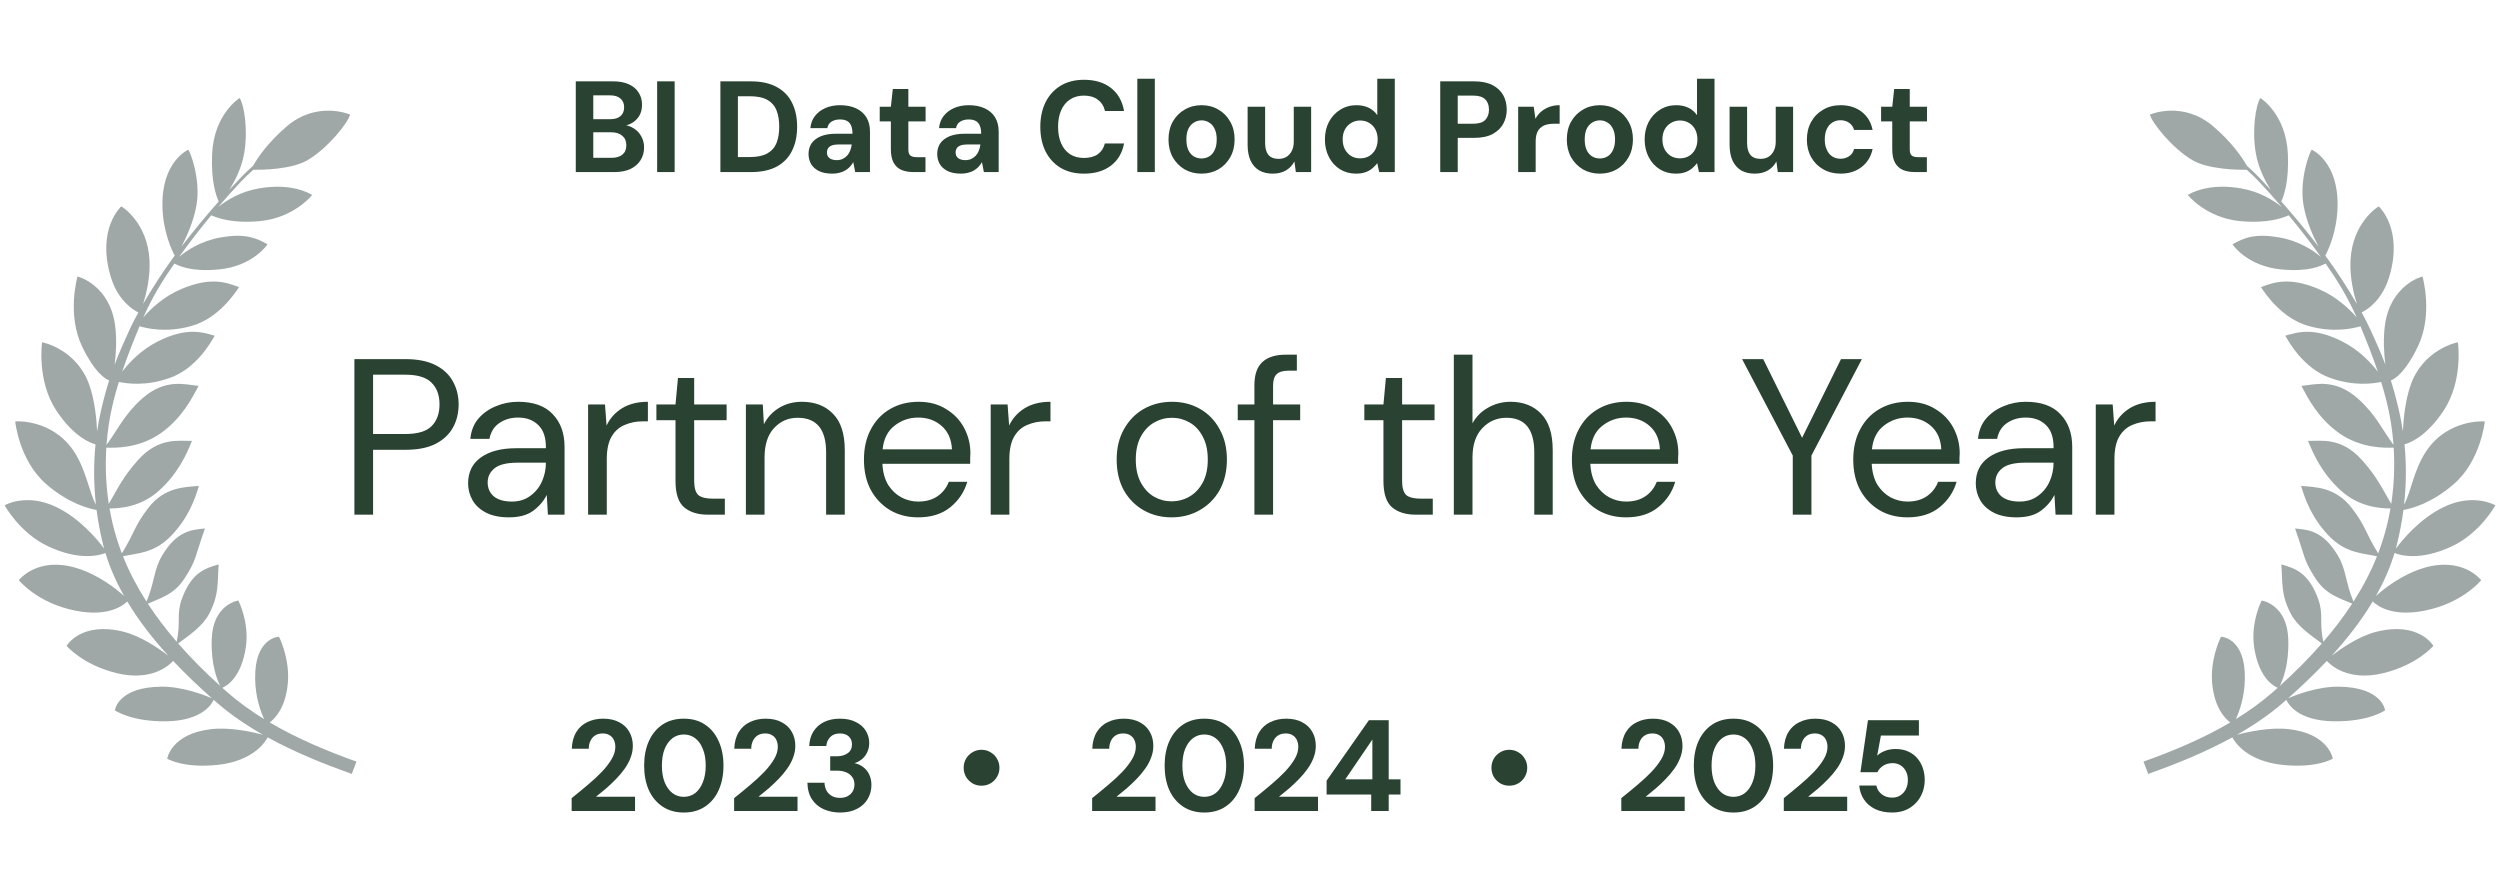 <svg width="270" height="94" viewBox="0 0 270 94" fill="none" xmlns="http://www.w3.org/2000/svg">
<path d="M62.184 18.585V8.785H66.202C66.884 8.785 67.458 8.892 67.924 9.107C68.391 9.321 68.741 9.62 68.974 10.003C69.217 10.376 69.338 10.81 69.338 11.305C69.338 11.799 69.231 12.215 69.016 12.551C68.802 12.887 68.517 13.148 68.162 13.335C67.817 13.512 67.434 13.615 67.014 13.643L67.238 13.489C67.686 13.507 68.083 13.629 68.428 13.853C68.783 14.067 69.058 14.357 69.254 14.721C69.46 15.085 69.562 15.481 69.562 15.911C69.562 16.433 69.436 16.895 69.184 17.297C68.932 17.698 68.568 18.015 68.092 18.249C67.616 18.473 67.033 18.585 66.342 18.585H62.184ZM64.074 17.045H66.034C66.548 17.045 66.944 16.928 67.224 16.695C67.504 16.461 67.644 16.125 67.644 15.687C67.644 15.248 67.5 14.907 67.21 14.665C66.921 14.413 66.52 14.287 66.006 14.287H64.074V17.045ZM64.074 12.873H65.894C66.389 12.873 66.762 12.761 67.014 12.537C67.276 12.313 67.406 11.995 67.406 11.585C67.406 11.183 67.276 10.871 67.014 10.647C66.762 10.413 66.384 10.297 65.88 10.297H64.074V12.873ZM70.972 18.585V8.785H72.862V18.585H70.972ZM77.802 18.585V8.785H81.078C82.216 8.785 83.154 8.99 83.891 9.401C84.638 9.802 85.189 10.371 85.543 11.109C85.907 11.837 86.09 12.695 86.09 13.685C86.09 14.674 85.907 15.537 85.543 16.275C85.189 17.003 84.643 17.572 83.906 17.983C83.168 18.384 82.225 18.585 81.078 18.585H77.802ZM79.692 16.961H80.98C81.782 16.961 82.412 16.83 82.87 16.569C83.336 16.307 83.668 15.934 83.864 15.449C84.059 14.954 84.157 14.366 84.157 13.685C84.157 12.994 84.059 12.406 83.864 11.921C83.668 11.426 83.336 11.048 82.87 10.787C82.412 10.525 81.782 10.395 80.98 10.395H79.692V16.961ZM89.898 18.753C89.31 18.753 88.825 18.659 88.442 18.473C88.059 18.277 87.775 18.02 87.588 17.703C87.411 17.376 87.322 17.017 87.322 16.625C87.322 16.195 87.429 15.817 87.644 15.491C87.868 15.164 88.199 14.907 88.638 14.721C89.086 14.534 89.646 14.441 90.318 14.441H92.068C92.068 14.095 92.021 13.811 91.928 13.587C91.835 13.353 91.69 13.181 91.494 13.069C91.298 12.957 91.037 12.901 90.71 12.901C90.355 12.901 90.052 12.98 89.8 13.139C89.557 13.288 89.408 13.521 89.352 13.839H87.518C87.565 13.335 87.728 12.901 88.008 12.537C88.297 12.163 88.675 11.874 89.142 11.669C89.618 11.463 90.145 11.361 90.724 11.361C91.387 11.361 91.961 11.473 92.446 11.697C92.931 11.921 93.305 12.243 93.566 12.663C93.827 13.083 93.958 13.601 93.958 14.217V18.585H92.362L92.152 17.507C92.049 17.693 91.928 17.861 91.788 18.011C91.648 18.16 91.485 18.291 91.298 18.403C91.111 18.515 90.901 18.599 90.668 18.655C90.435 18.72 90.178 18.753 89.898 18.753ZM90.346 17.297C90.589 17.297 90.803 17.255 90.99 17.171C91.186 17.077 91.354 16.956 91.494 16.807C91.634 16.648 91.741 16.471 91.816 16.275C91.9 16.069 91.956 15.85 91.984 15.617V15.603H90.542C90.253 15.603 90.015 15.64 89.828 15.715C89.651 15.78 89.52 15.878 89.436 16.009C89.352 16.139 89.31 16.289 89.31 16.457C89.31 16.643 89.352 16.797 89.436 16.919C89.52 17.04 89.641 17.133 89.8 17.199C89.959 17.264 90.141 17.297 90.346 17.297ZM98.677 18.585C98.182 18.585 97.748 18.51 97.375 18.361C97.011 18.202 96.726 17.945 96.521 17.591C96.316 17.227 96.213 16.732 96.213 16.107V13.111H95.009V11.529H96.213L96.423 9.611H98.103V11.529H99.965V13.111H98.103V16.135C98.103 16.452 98.173 16.671 98.313 16.793C98.453 16.914 98.691 16.975 99.027 16.975H99.951V18.585H98.677ZM103.796 18.753C103.208 18.753 102.722 18.659 102.34 18.473C101.957 18.277 101.672 18.02 101.486 17.703C101.308 17.376 101.22 17.017 101.22 16.625C101.22 16.195 101.327 15.817 101.542 15.491C101.766 15.164 102.097 14.907 102.536 14.721C102.984 14.534 103.544 14.441 104.216 14.441H105.966C105.966 14.095 105.919 13.811 105.826 13.587C105.732 13.353 105.588 13.181 105.392 13.069C105.196 12.957 104.934 12.901 104.608 12.901C104.253 12.901 103.95 12.98 103.698 13.139C103.455 13.288 103.306 13.521 103.25 13.839H101.416C101.462 13.335 101.626 12.901 101.906 12.537C102.195 12.163 102.573 11.874 103.04 11.669C103.516 11.463 104.043 11.361 104.622 11.361C105.284 11.361 105.858 11.473 106.344 11.697C106.829 11.921 107.202 12.243 107.464 12.663C107.725 13.083 107.856 13.601 107.856 14.217V18.585H106.26L106.05 17.507C105.947 17.693 105.826 17.861 105.686 18.011C105.546 18.16 105.382 18.291 105.196 18.403C105.009 18.515 104.799 18.599 104.566 18.655C104.332 18.72 104.076 18.753 103.796 18.753ZM104.244 17.297C104.486 17.297 104.701 17.255 104.888 17.171C105.084 17.077 105.252 16.956 105.392 16.807C105.532 16.648 105.639 16.471 105.714 16.275C105.798 16.069 105.854 15.85 105.882 15.617V15.603H104.44C104.15 15.603 103.912 15.64 103.726 15.715C103.548 15.78 103.418 15.878 103.334 16.009C103.25 16.139 103.208 16.289 103.208 16.457C103.208 16.643 103.25 16.797 103.334 16.919C103.418 17.04 103.539 17.133 103.698 17.199C103.856 17.264 104.038 17.297 104.244 17.297ZM117.072 18.753C116.092 18.753 115.247 18.543 114.538 18.123C113.838 17.693 113.296 17.101 112.914 16.345C112.54 15.579 112.354 14.697 112.354 13.699C112.354 12.7 112.54 11.818 112.914 11.053C113.296 10.287 113.838 9.69 114.538 9.261C115.247 8.831 116.092 8.617 117.072 8.617C118.257 8.617 119.228 8.911 119.984 9.499C120.74 10.087 121.211 10.917 121.398 11.991H119.34C119.218 11.468 118.962 11.062 118.57 10.773C118.187 10.474 117.683 10.325 117.058 10.325C116.479 10.325 115.98 10.465 115.56 10.745C115.149 11.015 114.832 11.403 114.608 11.907C114.384 12.401 114.272 12.999 114.272 13.699C114.272 14.389 114.384 14.987 114.608 15.491C114.832 15.995 115.149 16.382 115.56 16.653C115.98 16.923 116.479 17.059 117.058 17.059C117.683 17.059 118.187 16.923 118.57 16.653C118.952 16.373 119.204 15.985 119.326 15.491H121.398C121.211 16.508 120.74 17.306 119.984 17.885C119.228 18.463 118.257 18.753 117.072 18.753ZM122.83 18.585V8.505H124.72V18.585H122.83ZM129.754 18.753C129.082 18.753 128.475 18.599 127.934 18.291C127.402 17.973 126.977 17.539 126.66 16.989C126.352 16.429 126.198 15.789 126.198 15.071C126.198 14.333 126.352 13.689 126.66 13.139C126.977 12.579 127.407 12.145 127.948 11.837C128.489 11.519 129.096 11.361 129.768 11.361C130.449 11.361 131.056 11.519 131.588 11.837C132.129 12.145 132.554 12.579 132.862 13.139C133.179 13.689 133.338 14.329 133.338 15.057C133.338 15.785 133.179 16.429 132.862 16.989C132.554 17.539 132.129 17.973 131.588 18.291C131.047 18.599 130.435 18.753 129.754 18.753ZM129.754 17.115C130.071 17.115 130.351 17.04 130.594 16.891C130.846 16.741 131.042 16.513 131.182 16.205C131.331 15.897 131.406 15.514 131.406 15.057C131.406 14.599 131.331 14.221 131.182 13.923C131.042 13.615 130.846 13.386 130.594 13.237C130.351 13.078 130.076 12.999 129.768 12.999C129.469 12.999 129.194 13.078 128.942 13.237C128.69 13.386 128.489 13.615 128.34 13.923C128.2 14.221 128.13 14.599 128.13 15.057C128.13 15.514 128.2 15.897 128.34 16.205C128.489 16.513 128.685 16.741 128.928 16.891C129.18 17.04 129.455 17.115 129.754 17.115ZM137.459 18.753C136.89 18.753 136.4 18.636 135.989 18.403C135.588 18.16 135.28 17.81 135.065 17.353C134.85 16.886 134.743 16.312 134.743 15.631V11.529H136.633V15.435C136.633 16.004 136.75 16.433 136.983 16.723C137.226 17.012 137.594 17.157 138.089 17.157C138.406 17.157 138.686 17.087 138.929 16.947C139.172 16.797 139.363 16.587 139.503 16.317C139.652 16.037 139.727 15.696 139.727 15.295V11.529H141.603V18.585H139.951L139.797 17.437C139.592 17.838 139.288 18.16 138.887 18.403C138.486 18.636 138.01 18.753 137.459 18.753ZM146.45 18.753C145.806 18.753 145.227 18.594 144.714 18.277C144.21 17.959 143.813 17.521 143.524 16.961C143.235 16.401 143.09 15.771 143.09 15.071C143.09 14.352 143.235 13.717 143.524 13.167C143.823 12.607 144.229 12.168 144.742 11.851C145.265 11.524 145.848 11.361 146.492 11.361C146.996 11.361 147.439 11.454 147.822 11.641C148.205 11.827 148.513 12.093 148.746 12.439V8.505H150.636V18.585H148.956L148.746 17.619C148.606 17.815 148.429 18.001 148.214 18.179C148.009 18.356 147.761 18.496 147.472 18.599C147.183 18.701 146.842 18.753 146.45 18.753ZM146.898 17.101C147.271 17.101 147.598 17.017 147.878 16.849C148.167 16.671 148.391 16.429 148.55 16.121C148.709 15.813 148.788 15.458 148.788 15.057C148.788 14.655 148.709 14.301 148.55 13.993C148.391 13.685 148.167 13.447 147.878 13.279C147.598 13.101 147.271 13.013 146.898 13.013C146.543 13.013 146.221 13.101 145.932 13.279C145.643 13.447 145.414 13.685 145.246 13.993C145.087 14.301 145.008 14.651 145.008 15.043C145.008 15.453 145.087 15.813 145.246 16.121C145.414 16.429 145.638 16.671 145.918 16.849C146.207 17.017 146.534 17.101 146.898 17.101ZM155.545 18.585V8.785H159.213C160.006 8.785 160.664 8.92 161.187 9.191C161.709 9.461 162.097 9.825 162.349 10.283C162.601 10.74 162.727 11.263 162.727 11.851C162.727 12.392 162.605 12.891 162.363 13.349C162.12 13.806 161.737 14.179 161.215 14.469C160.692 14.749 160.025 14.889 159.213 14.889H157.435V18.585H155.545ZM157.435 13.363H159.101C159.707 13.363 160.141 13.227 160.403 12.957C160.673 12.677 160.809 12.308 160.809 11.851C160.809 11.365 160.673 10.992 160.403 10.731C160.141 10.46 159.707 10.325 159.101 10.325H157.435V13.363ZM163.962 18.585V11.529H165.642L165.824 12.831C165.992 12.523 166.202 12.261 166.454 12.047C166.716 11.832 167.01 11.664 167.336 11.543C167.672 11.421 168.041 11.361 168.442 11.361V13.363H167.798C167.518 13.363 167.257 13.395 167.014 13.461C166.781 13.526 166.576 13.633 166.398 13.783C166.221 13.923 166.086 14.119 165.992 14.371C165.899 14.623 165.852 14.94 165.852 15.323V18.585H163.962ZM172.773 18.753C172.101 18.753 171.495 18.599 170.953 18.291C170.421 17.973 169.997 17.539 169.679 16.989C169.371 16.429 169.217 15.789 169.217 15.071C169.217 14.333 169.371 13.689 169.679 13.139C169.997 12.579 170.426 12.145 170.967 11.837C171.509 11.519 172.115 11.361 172.787 11.361C173.469 11.361 174.075 11.519 174.607 11.837C175.149 12.145 175.573 12.579 175.881 13.139C176.199 13.689 176.357 14.329 176.357 15.057C176.357 15.785 176.199 16.429 175.881 16.989C175.573 17.539 175.149 17.973 174.607 18.291C174.066 18.599 173.455 18.753 172.773 18.753ZM172.773 17.115C173.091 17.115 173.371 17.04 173.613 16.891C173.865 16.741 174.061 16.513 174.201 16.205C174.351 15.897 174.425 15.514 174.425 15.057C174.425 14.599 174.351 14.221 174.201 13.923C174.061 13.615 173.865 13.386 173.613 13.237C173.371 13.078 173.095 12.999 172.787 12.999C172.489 12.999 172.213 13.078 171.961 13.237C171.709 13.386 171.509 13.615 171.359 13.923C171.219 14.221 171.149 14.599 171.149 15.057C171.149 15.514 171.219 15.897 171.359 16.205C171.509 16.513 171.705 16.741 171.947 16.891C172.199 17.04 172.475 17.115 172.773 17.115ZM180.982 18.753C180.338 18.753 179.76 18.594 179.246 18.277C178.742 17.959 178.346 17.521 178.056 16.961C177.767 16.401 177.622 15.771 177.622 15.071C177.622 14.352 177.767 13.717 178.056 13.167C178.355 12.607 178.761 12.168 179.274 11.851C179.797 11.524 180.38 11.361 181.024 11.361C181.528 11.361 181.972 11.454 182.354 11.641C182.737 11.827 183.045 12.093 183.278 12.439V8.505H185.168V18.585H183.488L183.278 17.619C183.138 17.815 182.961 18.001 182.746 18.179C182.541 18.356 182.294 18.496 182.004 18.599C181.715 18.701 181.374 18.753 180.982 18.753ZM181.43 17.101C181.804 17.101 182.13 17.017 182.41 16.849C182.7 16.671 182.924 16.429 183.082 16.121C183.241 15.813 183.32 15.458 183.32 15.057C183.32 14.655 183.241 14.301 183.082 13.993C182.924 13.685 182.7 13.447 182.41 13.279C182.13 13.101 181.804 13.013 181.43 13.013C181.076 13.013 180.754 13.101 180.464 13.279C180.175 13.447 179.946 13.685 179.778 13.993C179.62 14.301 179.54 14.651 179.54 15.043C179.54 15.453 179.62 15.813 179.778 16.121C179.946 16.429 180.17 16.671 180.45 16.849C180.74 17.017 181.066 17.101 181.43 17.101ZM189.512 18.753C188.943 18.753 188.453 18.636 188.042 18.403C187.641 18.16 187.333 17.81 187.118 17.353C186.904 16.886 186.796 16.312 186.796 15.631V11.529H188.686V15.435C188.686 16.004 188.803 16.433 189.036 16.723C189.279 17.012 189.648 17.157 190.142 17.157C190.46 17.157 190.74 17.087 190.982 16.947C191.225 16.797 191.416 16.587 191.556 16.317C191.706 16.037 191.78 15.696 191.78 15.295V11.529H193.656V18.585H192.004L191.85 17.437C191.645 17.838 191.342 18.16 190.94 18.403C190.539 18.636 190.063 18.753 189.512 18.753ZM198.783 18.753C198.074 18.753 197.444 18.594 196.893 18.277C196.342 17.959 195.913 17.525 195.605 16.975C195.297 16.424 195.143 15.794 195.143 15.085C195.143 14.357 195.297 13.717 195.605 13.167C195.913 12.607 196.342 12.168 196.893 11.851C197.444 11.524 198.074 11.361 198.783 11.361C199.688 11.361 200.449 11.599 201.065 12.075C201.681 12.551 202.073 13.204 202.241 14.035H200.239C200.155 13.708 199.978 13.451 199.707 13.265C199.446 13.078 199.133 12.985 198.769 12.985C198.442 12.985 198.148 13.069 197.887 13.237C197.635 13.395 197.434 13.633 197.285 13.951C197.145 14.259 197.075 14.627 197.075 15.057C197.075 15.383 197.117 15.677 197.201 15.939C197.285 16.191 197.402 16.41 197.551 16.597C197.7 16.774 197.878 16.909 198.083 17.003C198.298 17.096 198.526 17.143 198.769 17.143C199.012 17.143 199.231 17.101 199.427 17.017C199.632 16.933 199.805 16.816 199.945 16.667C200.085 16.508 200.183 16.317 200.239 16.093H202.241C202.073 16.905 201.676 17.553 201.051 18.039C200.435 18.515 199.679 18.753 198.783 18.753ZM206.827 18.585C206.332 18.585 205.898 18.51 205.525 18.361C205.161 18.202 204.876 17.945 204.671 17.591C204.466 17.227 204.363 16.732 204.363 16.107V13.111H203.159V11.529H204.363L204.573 9.611H206.253V11.529H208.115V13.111H206.253V16.135C206.253 16.452 206.323 16.671 206.463 16.793C206.603 16.914 206.841 16.975 207.177 16.975H208.101V18.585H206.827Z" fill="#294231"/>
<path d="M25.878 10.585C26.36 11.276 26.821 14.045 26.364 16.593C26.077 18.186 25.369 19.557 24.753 20.509C25.196 20.028 25.642 19.555 26.087 19.093C26.483 18.683 26.904 18.284 27.34 17.899C27.803 17.064 28.945 15.377 30.964 13.651C34.266 10.828 37.807 12.373 37.807 12.373C37.633 13.197 35.425 16.018 33.176 17.318C31.454 18.314 28.239 18.349 27.354 18.338C26.897 18.74 26.458 19.157 26.055 19.583C25.208 20.479 24.379 21.405 23.57 22.353C24.447 21.649 25.937 20.702 27.925 20.354C30.486 19.905 32.456 20.319 33.72 21.052C33.72 21.052 31.769 23.54 28.03 23.883C25.036 24.157 23.433 23.518 22.814 23.253C21.606 24.712 20.445 26.217 19.343 27.743C20.155 27.058 21.685 26.019 23.835 25.642C26.397 25.194 27.628 25.654 28.892 26.387C28.892 26.387 27.334 28.76 23.595 29.103C20.643 29.373 19.4 28.738 18.832 28.462C17.544 30.3 16.445 32.107 15.479 34.278C16.252 33.383 17.661 32.02 19.622 31.199C22.809 29.864 24.447 30.502 25.817 31.011C25.38 31.665 23.591 34.385 20.691 35.202C17.933 35.978 15.884 35.463 15.069 35.24C14.416 36.816 13.759 38.464 13.191 40.148C13.914 39.2 15.194 37.81 17.023 36.886C20.106 35.328 21.785 35.847 23.189 36.257C22.8 36.939 21.211 39.781 18.376 40.802C15.747 41.749 13.703 41.421 12.834 41.252C12.374 42.738 11.996 44.247 11.763 45.754C11.645 46.516 11.557 47.283 11.501 48.051C12.686 46.451 13.433 44.745 15.347 43.047C17.848 40.828 19.994 41.535 21.45 41.678C20.733 43.019 19.656 45.139 17.432 46.736C15.009 48.475 12.339 48.368 11.482 48.345C11.353 50.383 11.442 52.428 11.749 54.422C12.678 52.837 13.271 51.503 14.912 49.679C17.148 47.196 19.267 47.637 20.73 47.617C20.169 49.029 19.222 51.141 17.191 52.976C15.13 54.838 12.806 54.897 11.83 54.917C12.028 56.059 12.298 57.183 12.641 58.278C12.797 58.779 12.972 59.273 13.159 59.761C14.555 57.524 14.456 56.886 16.013 54.86C17.787 52.551 20.027 52.614 21.484 52.478C21.038 53.93 20.371 55.894 18.48 57.871C16.638 59.799 14.728 59.739 13.283 60.082C13.964 61.788 14.827 63.416 15.823 64.972C16.706 62.889 16.593 61.526 17.515 59.988C19.11 57.328 20.675 57.213 22.132 57.077C20.97 60.391 21.239 60.407 19.959 62.425C18.806 64.244 17.27 64.605 15.966 65.196C16.903 66.633 17.955 68.005 19.084 69.314C19.549 67.141 19.026 66.379 19.64 64.687C20.699 61.774 22.213 61.365 23.617 60.956C23.456 62.911 23.7 64.152 22.598 66.272C21.87 67.673 20.414 68.613 19.241 69.494C20.66 71.122 22.199 72.651 23.788 74.084C23.485 73.505 22.77 71.829 22.865 69.03C22.991 65.266 25.716 64.859 25.739 64.856C25.739 64.856 26.955 67.192 26.551 69.901C26.049 73.262 24.407 74.12 24.007 74.281C24.177 74.434 24.348 74.585 24.519 74.735C25.756 75.818 27.106 76.788 28.526 77.662C28.164 76.882 27.59 75.337 27.555 73.33C27.476 68.849 30.115 68.766 30.129 68.765L30.181 68.872C30.41 69.362 31.313 71.472 31.08 73.856C30.825 76.463 29.69 77.61 29.131 78.025C32.113 79.782 35.367 81.138 38.5 82.252L37.993 83.585C35.058 82.54 31.879 81.269 28.91 79.637C28.633 80.162 27.329 82.187 23.531 82.603C19.799 83.011 18.059 81.936 18.059 81.936C18.062 81.914 18.476 79.254 22.796 78.749C24.85 78.509 27.306 79.062 28.398 79.351C26.598 78.327 24.885 77.166 23.364 75.836C23.269 75.752 23.174 75.668 23.078 75.584C22.904 75.981 21.877 77.848 17.947 77.9C14.15 77.951 12.425 76.725 12.409 76.714C12.409 76.714 12.695 74.196 17.457 74.161C19.75 74.144 22.147 75.094 22.881 75.41C21.457 74.145 20.041 72.802 18.702 71.381C18.328 71.795 16.421 73.628 12.618 72.703C8.913 71.803 7.195 69.752 7.195 69.752C7.204 69.737 8.739 67.079 13.345 68.228C15.27 68.708 17.24 70.094 18.19 70.83C16.518 69 14.988 67.042 13.745 64.957C13.271 65.426 11.44 66.844 7.362 65.77C3.771 64.825 2.043 62.673 2.032 62.658C2.09 62.595 4.071 60.065 8.285 61.354C10.657 62.079 12.56 63.608 13.403 64.368C12.566 62.884 11.877 61.337 11.388 59.725C10.811 59.961 8.62 60.626 5.144 58.978C2.135 57.553 0.5 54.578 0.5 54.578C0.559 54.526 2.885 53.227 6.067 54.754C8.644 55.99 10.553 58.314 11.251 59.25C11.196 59.05 11.143 58.849 11.094 58.647C10.809 57.472 10.586 56.279 10.43 55.075C9.558 54.925 7.377 54.36 4.981 52.275C2.07 49.742 1.647 45.558 1.643 45.521C1.701 45.489 5.558 45.244 7.897 48.623C9.316 50.674 9.597 53.129 10.361 54.5C10.122 52.35 10.098 50.168 10.314 47.99C9.736 47.837 7.954 47.159 6.087 44.344C3.947 41.117 4.545 36.972 4.545 36.972C4.609 36.957 8.301 37.718 9.654 41.594C10.239 43.271 10.428 45.268 10.487 46.589C10.601 45.816 10.746 45.045 10.924 44.277C11.197 43.098 11.477 42.067 11.786 41.093C11.284 40.885 10.172 40.134 8.868 37.423C7.199 33.95 8.361 29.897 8.37 29.863C8.436 29.856 11.874 30.787 12.436 35.184C12.629 36.691 12.525 38.238 12.38 39.383C12.834 38.177 13.357 36.979 13.997 35.597C14.264 35.02 14.586 34.391 14.943 33.741C14.418 33.488 12.734 32.494 11.952 29.865C10.415 24.696 13.091 22.294 13.091 22.294C13.163 22.3 15.932 24.023 16.145 28.096C16.243 29.964 15.793 31.767 15.454 32.833C16.443 31.118 17.6 29.345 18.572 28.011C18.67 27.876 18.77 27.741 18.87 27.606C18.574 27.058 17.605 25.062 17.543 22.295C17.435 17.434 20.33 16.167 20.33 16.167C20.578 16.44 21.687 19.407 21.225 22.129C20.927 23.884 20.158 25.576 19.596 26.639C20.864 24.98 22.222 23.336 23.619 21.762C23.348 21.149 22.772 19.595 22.91 16.624C23.11 12.31 25.86 10.596 25.878 10.585Z" fill="#9FA8A7"/>
<path d="M38.276 55.585V38.785H43.796C45.108 38.785 46.188 39.001 47.036 39.433C47.884 39.865 48.508 40.449 48.908 41.185C49.324 41.921 49.532 42.753 49.532 43.681C49.532 44.593 49.332 45.417 48.932 46.153C48.532 46.889 47.908 47.481 47.06 47.929C46.212 48.361 45.124 48.577 43.796 48.577H40.292V55.585H38.276ZM40.292 46.873H43.748C45.092 46.873 46.044 46.593 46.604 46.033C47.18 45.457 47.468 44.673 47.468 43.681C47.468 42.673 47.18 41.889 46.604 41.329C46.044 40.753 45.092 40.465 43.748 40.465H40.292V46.873ZM54.972 55.873C53.98 55.873 53.156 55.705 52.5 55.369C51.844 55.033 51.356 54.585 51.036 54.025C50.716 53.465 50.556 52.857 50.556 52.201C50.556 50.985 51.02 50.049 51.948 49.393C52.876 48.737 54.14 48.409 55.74 48.409H58.956V48.265C58.956 47.225 58.684 46.441 58.14 45.913C57.596 45.369 56.868 45.097 55.956 45.097C55.172 45.097 54.492 45.297 53.916 45.697C53.356 46.081 53.004 46.649 52.86 47.401H50.796C50.876 46.537 51.164 45.809 51.66 45.217C52.172 44.625 52.804 44.177 53.556 43.873C54.308 43.553 55.108 43.393 55.956 43.393C57.62 43.393 58.868 43.841 59.7 44.737C60.548 45.617 60.972 46.793 60.972 48.265V55.585H59.172L59.052 53.449C58.716 54.121 58.22 54.697 57.564 55.177C56.924 55.641 56.06 55.873 54.972 55.873ZM55.284 54.169C56.052 54.169 56.708 53.969 57.252 53.569C57.812 53.169 58.236 52.649 58.524 52.009C58.812 51.369 58.956 50.697 58.956 49.993V49.969H55.908C54.724 49.969 53.884 50.177 53.388 50.593C52.908 50.993 52.668 51.497 52.668 52.105C52.668 52.729 52.892 53.233 53.34 53.617C53.804 53.985 54.452 54.169 55.284 54.169ZM63.516 55.585V43.681H65.34L65.508 45.961C65.876 45.177 66.436 44.553 67.188 44.089C67.94 43.625 68.868 43.393 69.972 43.393V45.505H69.42C68.716 45.505 68.068 45.633 67.476 45.889C66.884 46.129 66.412 46.545 66.06 47.137C65.708 47.729 65.532 48.545 65.532 49.585V55.585H63.516ZM76.459 55.585C75.371 55.585 74.515 55.321 73.891 54.793C73.267 54.265 72.955 53.313 72.955 51.937V45.385H70.891V43.681H72.955L73.219 40.825H74.971V43.681H78.475V45.385H74.971V51.937C74.971 52.689 75.123 53.201 75.427 53.473C75.731 53.729 76.267 53.857 77.035 53.857H78.283V55.585H76.459ZM80.556 55.585V43.681H82.38L82.5 45.817C82.884 45.065 83.436 44.473 84.156 44.041C84.876 43.609 85.692 43.393 86.604 43.393C88.012 43.393 89.132 43.825 89.964 44.689C90.812 45.537 91.236 46.849 91.236 48.625V55.585H89.22V48.841C89.22 46.361 88.196 45.121 86.148 45.121C85.124 45.121 84.268 45.497 83.58 46.249C82.908 46.985 82.572 48.041 82.572 49.417V55.585H80.556ZM99.163 55.873C98.027 55.873 97.019 55.617 96.139 55.105C95.259 54.577 94.563 53.849 94.051 52.921C93.555 51.993 93.307 50.897 93.307 49.633C93.307 48.385 93.555 47.297 94.051 46.369C94.547 45.425 95.235 44.697 96.115 44.185C97.011 43.657 98.043 43.393 99.211 43.393C100.363 43.393 101.355 43.657 102.187 44.185C103.035 44.697 103.683 45.377 104.131 46.225C104.579 47.073 104.803 47.985 104.803 48.961C104.803 49.137 104.795 49.313 104.779 49.489C104.779 49.665 104.779 49.865 104.779 50.089H95.299C95.347 51.001 95.555 51.761 95.923 52.369C96.307 52.961 96.779 53.409 97.339 53.713C97.915 54.017 98.523 54.169 99.163 54.169C99.995 54.169 100.691 53.977 101.251 53.593C101.811 53.209 102.219 52.689 102.475 52.033H104.467C104.147 53.137 103.531 54.057 102.619 54.793C101.723 55.513 100.571 55.873 99.163 55.873ZM99.163 45.097C98.203 45.097 97.347 45.393 96.595 45.985C95.859 46.561 95.435 47.409 95.323 48.529H102.811C102.763 47.457 102.395 46.617 101.707 46.009C101.019 45.401 100.171 45.097 99.163 45.097ZM106.995 55.585V43.681H108.819L108.987 45.961C109.355 45.177 109.915 44.553 110.667 44.089C111.419 43.625 112.347 43.393 113.451 43.393V45.505H112.899C112.195 45.505 111.547 45.633 110.955 45.889C110.363 46.129 109.891 46.545 109.539 47.137C109.187 47.729 109.011 48.545 109.011 49.585V55.585H106.995ZM126.529 55.873C125.409 55.873 124.401 55.617 123.505 55.105C122.609 54.593 121.897 53.873 121.369 52.945C120.857 52.001 120.601 50.897 120.601 49.633C120.601 48.369 120.865 47.273 121.393 46.345C121.921 45.401 122.633 44.673 123.529 44.161C124.441 43.649 125.457 43.393 126.577 43.393C127.697 43.393 128.705 43.649 129.601 44.161C130.497 44.673 131.201 45.401 131.713 46.345C132.241 47.273 132.505 48.369 132.505 49.633C132.505 50.897 132.241 52.001 131.713 52.945C131.185 53.873 130.465 54.593 129.553 55.105C128.657 55.617 127.649 55.873 126.529 55.873ZM126.529 54.145C127.217 54.145 127.857 53.977 128.449 53.641C129.041 53.305 129.521 52.801 129.889 52.129C130.257 51.457 130.441 50.625 130.441 49.633C130.441 48.641 130.257 47.809 129.889 47.137C129.537 46.465 129.065 45.961 128.473 45.625C127.881 45.289 127.249 45.121 126.577 45.121C125.889 45.121 125.249 45.289 124.657 45.625C124.065 45.961 123.585 46.465 123.217 47.137C122.849 47.809 122.665 48.641 122.665 49.633C122.665 50.625 122.849 51.457 123.217 52.129C123.585 52.801 124.057 53.305 124.633 53.641C125.225 53.977 125.857 54.145 126.529 54.145ZM135.476 55.585V45.385H133.676V43.681H135.476V41.617C135.476 40.465 135.764 39.625 136.34 39.097C136.916 38.569 137.756 38.305 138.86 38.305H140.06V40.033H139.172C138.564 40.033 138.132 40.161 137.876 40.417C137.62 40.657 137.492 41.073 137.492 41.665V43.681H140.42V45.385H137.492V55.585H135.476ZM152.916 55.585C151.828 55.585 150.972 55.321 150.348 54.793C149.724 54.265 149.412 53.313 149.412 51.937V45.385H147.348V43.681H149.412L149.676 40.825H151.428V43.681H154.932V45.385H151.428V51.937C151.428 52.689 151.58 53.201 151.884 53.473C152.188 53.729 152.724 53.857 153.492 53.857H154.74V55.585H152.916ZM157.013 55.585V38.305H159.029V45.721C159.429 44.985 159.997 44.417 160.733 44.017C161.469 43.601 162.269 43.393 163.133 43.393C164.509 43.393 165.613 43.825 166.445 44.689C167.277 45.537 167.693 46.849 167.693 48.625V55.585H165.701V48.841C165.701 46.361 164.701 45.121 162.701 45.121C161.661 45.121 160.789 45.497 160.085 46.249C159.381 46.985 159.029 48.041 159.029 49.417V55.585H157.013ZM175.62 55.873C174.484 55.873 173.476 55.617 172.596 55.105C171.716 54.577 171.02 53.849 170.508 52.921C170.012 51.993 169.764 50.897 169.764 49.633C169.764 48.385 170.012 47.297 170.508 46.369C171.004 45.425 171.692 44.697 172.572 44.185C173.468 43.657 174.5 43.393 175.668 43.393C176.82 43.393 177.812 43.657 178.644 44.185C179.492 44.697 180.14 45.377 180.588 46.225C181.036 47.073 181.26 47.985 181.26 48.961C181.26 49.137 181.252 49.313 181.236 49.489C181.236 49.665 181.236 49.865 181.236 50.089H171.756C171.804 51.001 172.012 51.761 172.38 52.369C172.764 52.961 173.236 53.409 173.796 53.713C174.372 54.017 174.98 54.169 175.62 54.169C176.452 54.169 177.148 53.977 177.708 53.593C178.268 53.209 178.676 52.689 178.932 52.033H180.924C180.604 53.137 179.988 54.057 179.076 54.793C178.18 55.513 177.028 55.873 175.62 55.873ZM175.62 45.097C174.66 45.097 173.804 45.393 173.052 45.985C172.316 46.561 171.892 47.409 171.78 48.529H179.268C179.22 47.457 178.852 46.617 178.164 46.009C177.476 45.401 176.628 45.097 175.62 45.097ZM193.619 55.585V49.201L188.147 38.785H190.427L194.627 47.281L198.827 38.785H201.083L195.635 49.201V55.585H193.619ZM206.008 55.873C204.872 55.873 203.864 55.617 202.984 55.105C202.104 54.577 201.408 53.849 200.896 52.921C200.4 51.993 200.152 50.897 200.152 49.633C200.152 48.385 200.4 47.297 200.896 46.369C201.392 45.425 202.08 44.697 202.96 44.185C203.856 43.657 204.888 43.393 206.056 43.393C207.208 43.393 208.2 43.657 209.032 44.185C209.88 44.697 210.528 45.377 210.976 46.225C211.424 47.073 211.648 47.985 211.648 48.961C211.648 49.137 211.64 49.313 211.624 49.489C211.624 49.665 211.624 49.865 211.624 50.089H202.144C202.192 51.001 202.4 51.761 202.768 52.369C203.152 52.961 203.624 53.409 204.184 53.713C204.76 54.017 205.368 54.169 206.008 54.169C206.84 54.169 207.536 53.977 208.096 53.593C208.656 53.209 209.064 52.689 209.32 52.033H211.312C210.992 53.137 210.376 54.057 209.464 54.793C208.568 55.513 207.416 55.873 206.008 55.873ZM206.008 45.097C205.048 45.097 204.192 45.393 203.44 45.985C202.704 46.561 202.28 47.409 202.168 48.529H209.656C209.608 47.457 209.24 46.617 208.552 46.009C207.864 45.401 207.016 45.097 206.008 45.097ZM217.8 55.873C216.808 55.873 215.984 55.705 215.328 55.369C214.672 55.033 214.184 54.585 213.864 54.025C213.544 53.465 213.384 52.857 213.384 52.201C213.384 50.985 213.848 50.049 214.776 49.393C215.704 48.737 216.968 48.409 218.568 48.409H221.784V48.265C221.784 47.225 221.512 46.441 220.968 45.913C220.424 45.369 219.696 45.097 218.784 45.097C218 45.097 217.32 45.297 216.744 45.697C216.184 46.081 215.832 46.649 215.688 47.401H213.624C213.704 46.537 213.992 45.809 214.488 45.217C215 44.625 215.632 44.177 216.384 43.873C217.136 43.553 217.936 43.393 218.784 43.393C220.448 43.393 221.696 43.841 222.528 44.737C223.376 45.617 223.8 46.793 223.8 48.265V55.585H222L221.88 53.449C221.544 54.121 221.048 54.697 220.392 55.177C219.752 55.641 218.888 55.873 217.8 55.873ZM218.112 54.169C218.88 54.169 219.536 53.969 220.08 53.569C220.64 53.169 221.064 52.649 221.352 52.009C221.64 51.369 221.784 50.697 221.784 49.993V49.969H218.736C217.552 49.969 216.712 50.177 216.216 50.593C215.736 50.993 215.496 51.497 215.496 52.105C215.496 52.729 215.72 53.233 216.168 53.617C216.632 53.985 217.28 54.169 218.112 54.169ZM226.344 55.585V43.681H228.168L228.336 45.961C228.704 45.177 229.264 44.553 230.016 44.089C230.768 43.625 231.696 43.393 232.8 43.393V45.505H232.248C231.544 45.505 230.896 45.633 230.304 45.889C229.712 46.129 229.24 46.545 228.888 47.137C228.536 47.729 228.36 48.545 228.36 49.585V55.585H226.344Z" fill="#294231"/>
<path d="M244.122 10.585C243.64 11.276 243.179 14.045 243.636 16.593C243.923 18.186 244.631 19.557 245.247 20.509C244.804 20.028 244.358 19.555 243.912 19.093C243.517 18.683 243.096 18.284 242.66 17.899C242.197 17.064 241.055 15.377 239.036 13.651C235.734 10.828 232.193 12.373 232.193 12.373C232.367 13.197 234.575 16.018 236.824 17.318C238.546 18.314 241.761 18.349 242.646 18.338C243.103 18.74 243.542 19.157 243.946 19.583C244.792 20.479 245.621 21.405 246.43 22.353C245.553 21.649 244.063 20.702 242.075 20.354C239.514 19.905 237.545 20.319 236.28 21.052C236.28 21.052 238.231 23.54 241.97 23.883C244.964 24.157 246.567 23.518 247.186 23.253C248.394 24.712 249.555 26.217 250.657 27.743C249.845 27.058 248.315 26.019 246.165 25.642C243.603 25.194 242.373 25.654 241.108 26.387C241.108 26.387 242.666 28.76 246.405 29.103C249.357 29.373 250.6 28.738 251.168 28.462C252.456 30.3 253.555 32.107 254.521 34.278C253.748 33.383 252.339 32.02 250.378 31.199C247.191 29.864 245.553 30.502 244.183 31.011C244.62 31.665 246.409 34.385 249.309 35.202C252.067 35.978 254.116 35.463 254.931 35.24C255.584 36.816 256.241 38.464 256.809 40.148C256.086 39.2 254.806 37.81 252.977 36.886C249.894 35.328 248.215 35.847 246.811 36.257C247.2 36.939 248.789 39.781 251.624 40.802C254.253 41.749 256.297 41.421 257.166 41.252C257.626 42.738 258.004 44.247 258.237 45.754C258.355 46.516 258.443 47.283 258.499 48.051C257.314 46.451 256.567 44.745 254.653 43.047C252.153 40.828 250.006 41.535 248.55 41.678C249.267 43.019 250.344 45.139 252.568 46.736C254.99 48.475 257.661 48.368 258.518 48.345C258.647 50.383 258.558 52.428 258.25 54.422C257.322 52.837 256.729 51.503 255.088 49.679C252.852 47.196 250.733 47.637 249.27 47.617C249.832 49.029 250.778 51.141 252.809 52.976C254.87 54.838 257.194 54.897 258.17 54.917C257.972 56.059 257.702 57.183 257.359 58.278C257.203 58.779 257.028 59.273 256.841 59.761C255.445 57.524 255.544 56.886 253.987 54.86C252.213 52.551 249.973 52.614 248.516 52.478C248.962 53.93 249.629 55.894 251.52 57.871C253.362 59.799 255.272 59.739 256.717 60.082C256.036 61.788 255.173 63.416 254.177 64.972C253.294 62.889 253.407 61.526 252.485 59.988C250.89 57.328 249.325 57.213 247.868 57.077C249.03 60.391 248.761 60.407 250.041 62.425C251.193 64.244 252.73 64.605 254.034 65.196C253.097 66.633 252.045 68.005 250.915 69.314C250.451 67.141 250.974 66.379 250.36 64.687C249.301 61.774 247.787 61.365 246.383 60.956C246.545 62.911 246.301 64.152 247.402 66.272C248.13 67.673 249.586 68.613 250.759 69.494C249.34 71.122 247.801 72.651 246.212 74.084C246.515 73.505 247.23 71.829 247.135 69.03C247.009 65.266 244.284 64.859 244.261 64.856C244.261 64.856 243.045 67.192 243.449 69.901C243.95 73.262 245.593 74.12 245.993 74.281C245.823 74.434 245.652 74.585 245.481 74.735C244.244 75.818 242.894 76.788 241.474 77.662C241.836 76.882 242.41 75.337 242.445 73.33C242.524 68.849 239.885 68.766 239.871 68.765L239.819 68.872C239.59 69.362 238.687 71.472 238.92 73.856C239.175 76.463 240.31 77.61 240.87 78.025C237.887 79.782 234.633 81.138 231.5 82.252L232.007 83.585C234.942 82.54 238.121 81.269 241.09 79.637C241.367 80.162 242.671 82.187 246.469 82.603C250.201 83.011 251.941 81.936 251.941 81.936C251.938 81.914 251.524 79.254 247.204 78.749C245.15 78.509 242.694 79.062 241.602 79.351C243.403 78.327 245.115 77.166 246.636 75.836C246.731 75.752 246.826 75.668 246.922 75.584C247.096 75.981 248.123 77.848 252.053 77.9C255.85 77.951 257.575 76.725 257.591 76.714C257.591 76.714 257.305 74.196 252.543 74.161C250.25 74.144 247.853 75.094 247.119 75.41C248.543 74.145 249.96 72.802 251.298 71.381C251.672 71.795 253.579 73.628 257.382 72.703C261.087 71.803 262.805 69.752 262.805 69.752C262.796 69.737 261.261 67.079 256.655 68.228C254.73 68.708 252.76 70.094 251.81 70.83C253.482 69 255.012 67.042 256.255 64.957C256.728 65.426 258.56 66.844 262.638 65.77C266.229 64.825 267.957 62.673 267.968 62.658C267.91 62.595 265.929 60.065 261.715 61.354C259.343 62.079 257.44 63.608 256.597 64.368C257.434 62.884 258.123 61.337 258.612 59.725C259.189 59.961 261.38 60.626 264.856 58.978C267.865 57.553 269.5 54.578 269.5 54.578C269.441 54.526 267.116 53.227 263.933 54.754C261.356 55.99 259.447 58.314 258.749 59.25C258.804 59.05 258.857 58.849 258.906 58.647C259.191 57.472 259.414 56.279 259.57 55.075C260.442 54.925 262.623 54.36 265.019 52.275C267.93 49.742 268.353 45.558 268.357 45.521C268.299 45.489 264.442 45.244 262.103 48.623C260.684 50.674 260.403 53.129 259.638 54.5C259.878 52.35 259.902 50.168 259.686 47.99C260.264 47.837 262.046 47.159 263.913 44.344C266.053 41.117 265.455 36.972 265.455 36.972C265.391 36.957 261.699 37.718 260.346 41.594C259.761 43.271 259.572 45.268 259.513 46.589C259.399 45.816 259.254 45.045 259.076 44.277C258.803 43.098 258.523 42.067 258.214 41.093C258.716 40.885 259.828 40.134 261.132 37.423C262.801 33.95 261.639 29.897 261.63 29.863C261.564 29.856 258.126 30.787 257.564 35.184C257.371 36.691 257.475 38.238 257.62 39.383C257.167 38.177 256.643 36.979 256.003 35.597C255.736 35.02 255.414 34.391 255.057 33.741C255.582 33.488 257.266 32.494 258.048 29.865C259.584 24.696 256.909 22.294 256.909 22.294C256.837 22.3 254.068 24.023 253.855 28.096C253.757 29.964 254.207 31.767 254.546 32.833C253.557 31.118 252.4 29.345 251.428 28.011C251.33 27.876 251.23 27.741 251.13 27.606C251.426 27.058 252.395 25.062 252.457 22.295C252.565 17.434 249.67 16.167 249.67 16.167C249.422 16.44 248.313 19.407 248.775 22.129C249.072 23.884 249.842 25.576 250.403 26.639C249.136 24.98 247.778 23.336 246.381 21.762C246.652 21.149 247.228 19.595 247.09 16.624C246.89 12.31 244.141 10.596 244.122 10.585Z" fill="#9FA8A7"/>
<path d="M61.738 87.585V86.199C62.336 85.723 62.914 85.247 63.474 84.771C64.043 84.295 64.552 83.823 65 83.357C65.448 82.881 65.803 82.419 66.064 81.971C66.326 81.523 66.456 81.089 66.456 80.669C66.456 80.407 66.409 80.169 66.316 79.955C66.223 79.731 66.073 79.553 65.868 79.423C65.672 79.283 65.411 79.213 65.084 79.213C64.757 79.213 64.482 79.287 64.258 79.437C64.034 79.586 63.866 79.787 63.754 80.039C63.642 80.281 63.586 80.557 63.586 80.865H61.752C61.78 80.146 61.944 79.544 62.242 79.059C62.541 78.573 62.942 78.214 63.446 77.981C63.95 77.738 64.515 77.617 65.14 77.617C65.831 77.617 66.414 77.747 66.89 78.009C67.366 78.261 67.725 78.606 67.968 79.045C68.22 79.483 68.346 79.987 68.346 80.557C68.346 80.986 68.267 81.406 68.108 81.817C67.959 82.227 67.744 82.629 67.464 83.021C67.194 83.403 66.885 83.772 66.54 84.127C66.195 84.481 65.835 84.822 65.462 85.149C65.089 85.466 64.725 85.765 64.37 86.045H68.584V87.585H61.738ZM73.852 87.753C72.965 87.753 72.2 87.538 71.555 87.109C70.912 86.679 70.417 86.087 70.072 85.331C69.736 84.565 69.567 83.683 69.567 82.685C69.567 81.686 69.736 80.809 70.072 80.053C70.417 79.287 70.907 78.69 71.541 78.261C72.186 77.831 72.956 77.617 73.852 77.617C74.748 77.617 75.513 77.831 76.147 78.261C76.791 78.69 77.281 79.287 77.618 80.053C77.963 80.809 78.135 81.686 78.135 82.685C78.135 83.683 77.963 84.565 77.618 85.331C77.281 86.087 76.791 86.679 76.147 87.109C75.513 87.538 74.748 87.753 73.852 87.753ZM73.852 86.059C74.318 86.059 74.729 85.923 75.084 85.653C75.438 85.373 75.713 84.981 75.909 84.477C76.115 83.973 76.218 83.375 76.218 82.685C76.218 81.985 76.115 81.387 75.909 80.893C75.713 80.389 75.438 80.001 75.084 79.731C74.729 79.46 74.318 79.325 73.852 79.325C73.385 79.325 72.974 79.46 72.62 79.731C72.265 80.001 71.985 80.389 71.779 80.893C71.584 81.387 71.486 81.985 71.486 82.685C71.486 83.375 71.584 83.973 71.779 84.477C71.985 84.981 72.265 85.373 72.62 85.653C72.974 85.923 73.385 86.059 73.852 86.059ZM79.286 87.585V86.199C79.884 85.723 80.462 85.247 81.022 84.771C81.592 84.295 82.1 83.823 82.548 83.357C82.996 82.881 83.351 82.419 83.612 81.971C83.874 81.523 84.004 81.089 84.004 80.669C84.004 80.407 83.958 80.169 83.864 79.955C83.771 79.731 83.622 79.553 83.416 79.423C83.22 79.283 82.959 79.213 82.632 79.213C82.306 79.213 82.03 79.287 81.806 79.437C81.582 79.586 81.414 79.787 81.302 80.039C81.19 80.281 81.134 80.557 81.134 80.865H79.3C79.328 80.146 79.492 79.544 79.79 79.059C80.089 78.573 80.49 78.214 80.994 77.981C81.498 77.738 82.063 77.617 82.688 77.617C83.379 77.617 83.962 77.747 84.438 78.009C84.914 78.261 85.274 78.606 85.516 79.045C85.768 79.483 85.894 79.987 85.894 80.557C85.894 80.986 85.815 81.406 85.656 81.817C85.507 82.227 85.292 82.629 85.012 83.021C84.742 83.403 84.434 83.772 84.088 84.127C83.743 84.481 83.384 84.822 83.01 85.149C82.637 85.466 82.273 85.765 81.918 86.045H86.132V87.585H79.286ZM90.726 87.753C90.092 87.753 89.508 87.636 88.976 87.403C88.444 87.169 88.02 86.815 87.702 86.339C87.385 85.863 87.217 85.261 87.198 84.533H89.046C89.056 84.841 89.126 85.121 89.256 85.373C89.387 85.615 89.578 85.811 89.83 85.961C90.082 86.101 90.381 86.171 90.726 86.171C91.053 86.171 91.333 86.105 91.566 85.975C91.8 85.844 91.977 85.671 92.098 85.457C92.22 85.242 92.28 84.995 92.28 84.715C92.28 84.388 92.196 84.117 92.028 83.903C91.87 83.679 91.646 83.511 91.356 83.399C91.076 83.287 90.754 83.231 90.39 83.231H89.662V81.677H90.39C90.848 81.677 91.23 81.569 91.538 81.355C91.856 81.14 92.014 80.818 92.014 80.389C92.014 80.034 91.898 79.749 91.664 79.535C91.44 79.32 91.123 79.213 90.712 79.213C90.264 79.213 89.914 79.343 89.662 79.605C89.41 79.866 89.27 80.188 89.242 80.571H87.394C87.422 79.955 87.576 79.427 87.856 78.989C88.146 78.541 88.533 78.2 89.018 77.967C89.504 77.733 90.068 77.617 90.712 77.617C91.394 77.617 91.968 77.738 92.434 77.981C92.91 78.214 93.27 78.531 93.512 78.933C93.755 79.334 93.876 79.768 93.876 80.235C93.876 80.617 93.802 80.958 93.652 81.257C93.512 81.555 93.321 81.803 93.078 81.999C92.836 82.195 92.57 82.335 92.28 82.419C92.644 82.493 92.962 82.638 93.232 82.853C93.512 83.058 93.727 83.324 93.876 83.651C94.035 83.977 94.114 84.355 94.114 84.785C94.114 85.317 93.984 85.811 93.722 86.269C93.47 86.717 93.088 87.076 92.574 87.347C92.07 87.617 91.454 87.753 90.726 87.753Z" fill="#294231"/>
<path d="M105.995 84.855C105.64 84.855 105.318 84.771 105.029 84.603C104.74 84.425 104.506 84.192 104.329 83.903C104.161 83.604 104.077 83.277 104.077 82.923C104.077 82.559 104.161 82.232 104.329 81.943C104.506 81.644 104.74 81.411 105.029 81.243C105.318 81.065 105.64 80.977 105.995 80.977C106.359 80.977 106.686 81.065 106.975 81.243C107.274 81.411 107.507 81.644 107.675 81.943C107.852 82.232 107.941 82.559 107.941 82.923C107.941 83.277 107.852 83.604 107.675 83.903C107.507 84.192 107.274 84.425 106.975 84.603C106.686 84.771 106.359 84.855 105.995 84.855Z" fill="#294231"/>
<path d="M117.951 87.585V86.199C118.548 85.723 119.127 85.247 119.687 84.771C120.256 84.295 120.765 83.823 121.213 83.357C121.661 82.881 122.016 82.419 122.277 81.971C122.538 81.523 122.669 81.089 122.669 80.669C122.669 80.407 122.622 80.169 122.529 79.955C122.436 79.731 122.286 79.553 122.081 79.423C121.885 79.283 121.624 79.213 121.297 79.213C120.97 79.213 120.695 79.287 120.471 79.437C120.247 79.586 120.079 79.787 119.967 80.039C119.855 80.281 119.799 80.557 119.799 80.865H117.965C117.993 80.146 118.156 79.544 118.455 79.059C118.754 78.573 119.155 78.214 119.659 77.981C120.163 77.738 120.728 77.617 121.353 77.617C122.044 77.617 122.627 77.747 123.103 78.009C123.579 78.261 123.938 78.606 124.181 79.045C124.433 79.483 124.559 79.987 124.559 80.557C124.559 80.986 124.48 81.406 124.321 81.817C124.172 82.227 123.957 82.629 123.677 83.021C123.406 83.403 123.098 83.772 122.753 84.127C122.408 84.481 122.048 84.822 121.675 85.149C121.302 85.466 120.938 85.765 120.583 86.045H124.797V87.585H117.951ZM130.064 87.753C129.178 87.753 128.412 87.538 127.768 87.109C127.124 86.679 126.63 86.087 126.284 85.331C125.948 84.565 125.78 83.683 125.78 82.685C125.78 81.686 125.948 80.809 126.284 80.053C126.63 79.287 127.12 78.69 127.754 78.261C128.398 77.831 129.168 77.617 130.064 77.617C130.96 77.617 131.726 77.831 132.36 78.261C133.004 78.69 133.494 79.287 133.83 80.053C134.176 80.809 134.348 81.686 134.348 82.685C134.348 83.683 134.176 84.565 133.83 85.331C133.494 86.087 133.004 86.679 132.36 87.109C131.726 87.538 130.96 87.753 130.064 87.753ZM130.064 86.059C130.531 86.059 130.942 85.923 131.296 85.653C131.651 85.373 131.926 84.981 132.122 84.477C132.328 83.973 132.43 83.375 132.43 82.685C132.43 81.985 132.328 81.387 132.122 80.893C131.926 80.389 131.651 80.001 131.296 79.731C130.942 79.46 130.531 79.325 130.064 79.325C129.598 79.325 129.187 79.46 128.832 79.731C128.478 80.001 128.198 80.389 127.992 80.893C127.796 81.387 127.698 81.985 127.698 82.685C127.698 83.375 127.796 83.973 127.992 84.477C128.198 84.981 128.478 85.373 128.832 85.653C129.187 85.923 129.598 86.059 130.064 86.059ZM135.499 87.585V86.199C136.096 85.723 136.675 85.247 137.235 84.771C137.804 84.295 138.313 83.823 138.761 83.357C139.209 82.881 139.564 82.419 139.825 81.971C140.086 81.523 140.217 81.089 140.217 80.669C140.217 80.407 140.17 80.169 140.077 79.955C139.984 79.731 139.834 79.553 139.629 79.423C139.433 79.283 139.172 79.213 138.845 79.213C138.518 79.213 138.243 79.287 138.019 79.437C137.795 79.586 137.627 79.787 137.515 80.039C137.403 80.281 137.347 80.557 137.347 80.865H135.513C135.541 80.146 135.704 79.544 136.003 79.059C136.302 78.573 136.703 78.214 137.207 77.981C137.711 77.738 138.276 77.617 138.901 77.617C139.592 77.617 140.175 77.747 140.651 78.009C141.127 78.261 141.486 78.606 141.729 79.045C141.981 79.483 142.107 79.987 142.107 80.557C142.107 80.986 142.028 81.406 141.869 81.817C141.72 82.227 141.505 82.629 141.225 83.021C140.954 83.403 140.646 83.772 140.301 84.127C139.956 84.481 139.596 84.822 139.223 85.149C138.85 85.466 138.486 85.765 138.131 86.045H142.345V87.585H135.499ZM148.09 87.585V85.807H143.274V84.309L147.838 77.785H149.98V84.169H151.254V85.807H149.98V87.585H148.09ZM145.29 84.169H148.216V79.871L145.29 84.169Z" fill="#294231"/>
<path d="M162.995 84.855C162.64 84.855 162.318 84.771 162.029 84.603C161.74 84.425 161.506 84.192 161.329 83.903C161.161 83.604 161.077 83.277 161.077 82.923C161.077 82.559 161.161 82.232 161.329 81.943C161.506 81.644 161.74 81.411 162.029 81.243C162.318 81.065 162.64 80.977 162.995 80.977C163.359 80.977 163.686 81.065 163.975 81.243C164.274 81.411 164.507 81.644 164.675 81.943C164.852 82.232 164.941 82.559 164.941 82.923C164.941 83.277 164.852 83.604 164.675 83.903C164.507 84.192 164.274 84.425 163.975 84.603C163.686 84.771 163.359 84.855 162.995 84.855Z" fill="#294231"/>
<path d="M175.101 87.585V86.199C175.699 85.723 176.277 85.247 176.837 84.771C177.407 84.295 177.915 83.823 178.363 83.357C178.811 82.881 179.166 82.419 179.427 81.971C179.689 81.523 179.819 81.089 179.819 80.669C179.819 80.407 179.773 80.169 179.679 79.955C179.586 79.731 179.437 79.553 179.231 79.423C179.035 79.283 178.774 79.213 178.447 79.213C178.121 79.213 177.845 79.287 177.621 79.437C177.397 79.586 177.229 79.787 177.117 80.039C177.005 80.281 176.949 80.557 176.949 80.865H175.115C175.143 80.146 175.307 79.544 175.605 79.059C175.904 78.573 176.305 78.214 176.809 77.981C177.313 77.738 177.878 77.617 178.503 77.617C179.194 77.617 179.777 77.747 180.253 78.009C180.729 78.261 181.089 78.606 181.331 79.045C181.583 79.483 181.709 79.987 181.709 80.557C181.709 80.986 181.63 81.406 181.471 81.817C181.322 82.227 181.107 82.629 180.827 83.021C180.557 83.403 180.249 83.772 179.903 84.127C179.558 84.481 179.199 84.822 178.825 85.149C178.452 85.466 178.088 85.765 177.733 86.045H181.947V87.585H175.101ZM187.215 87.753C186.328 87.753 185.563 87.538 184.919 87.109C184.275 86.679 183.78 86.087 183.435 85.331C183.099 84.565 182.931 83.683 182.931 82.685C182.931 81.686 183.099 80.809 183.435 80.053C183.78 79.287 184.27 78.69 184.905 78.261C185.549 77.831 186.319 77.617 187.215 77.617C188.111 77.617 188.876 77.831 189.511 78.261C190.155 78.69 190.645 79.287 190.981 80.053C191.326 80.809 191.499 81.686 191.499 82.685C191.499 83.683 191.326 84.565 190.981 85.331C190.645 86.087 190.155 86.679 189.511 87.109C188.876 87.538 188.111 87.753 187.215 87.753ZM187.215 86.059C187.681 86.059 188.092 85.923 188.447 85.653C188.801 85.373 189.077 84.981 189.273 84.477C189.478 83.973 189.581 83.375 189.581 82.685C189.581 81.985 189.478 81.387 189.273 80.893C189.077 80.389 188.801 80.001 188.447 79.731C188.092 79.46 187.681 79.325 187.215 79.325C186.748 79.325 186.337 79.46 185.983 79.731C185.628 80.001 185.348 80.389 185.143 80.893C184.947 81.387 184.849 81.985 184.849 82.685C184.849 83.375 184.947 83.973 185.143 84.477C185.348 84.981 185.628 85.373 185.983 85.653C186.337 85.923 186.748 86.059 187.215 86.059ZM192.65 87.585V86.199C193.247 85.723 193.826 85.247 194.386 84.771C194.955 84.295 195.464 83.823 195.912 83.357C196.36 82.881 196.714 82.419 196.976 81.971C197.237 81.523 197.368 81.089 197.368 80.669C197.368 80.407 197.321 80.169 197.228 79.955C197.134 79.731 196.985 79.553 196.78 79.423C196.584 79.283 196.322 79.213 195.996 79.213C195.669 79.213 195.394 79.287 195.17 79.437C194.946 79.586 194.778 79.787 194.666 80.039C194.554 80.281 194.498 80.557 194.498 80.865H192.664C192.692 80.146 192.855 79.544 193.154 79.059C193.452 78.573 193.854 78.214 194.358 77.981C194.862 77.738 195.426 77.617 196.052 77.617C196.742 77.617 197.326 77.747 197.802 78.009C198.278 78.261 198.637 78.606 198.88 79.045C199.132 79.483 199.258 79.987 199.258 80.557C199.258 80.986 199.178 81.406 199.02 81.817C198.87 82.227 198.656 82.629 198.376 83.021C198.105 83.403 197.797 83.772 197.452 84.127C197.106 84.481 196.747 84.822 196.374 85.149C196 85.466 195.636 85.765 195.282 86.045H199.496V87.585H192.65ZM204.356 87.753C203.646 87.753 203.03 87.627 202.508 87.375C201.994 87.123 201.593 86.777 201.304 86.339C201.014 85.9 200.846 85.401 200.8 84.841H202.648C202.713 85.205 202.9 85.513 203.208 85.765C203.516 86.017 203.903 86.143 204.37 86.143C204.706 86.143 205 86.059 205.252 85.891C205.504 85.723 205.7 85.499 205.84 85.219C205.98 84.929 206.05 84.603 206.05 84.239C206.05 83.865 205.975 83.543 205.826 83.273C205.686 83.002 205.49 82.792 205.238 82.643C204.995 82.493 204.715 82.419 204.398 82.419C203.996 82.419 203.651 82.517 203.362 82.713C203.082 82.899 202.881 83.128 202.76 83.399H200.926L201.738 77.785H207.24V79.437H203.138L202.732 81.621C202.937 81.406 203.212 81.233 203.558 81.103C203.903 80.963 204.29 80.893 204.72 80.893C205.252 80.893 205.714 80.986 206.106 81.173C206.498 81.35 206.824 81.597 207.086 81.915C207.347 82.223 207.543 82.577 207.674 82.979C207.804 83.371 207.87 83.786 207.87 84.225C207.87 84.738 207.781 85.209 207.604 85.639C207.436 86.068 207.193 86.441 206.876 86.759C206.568 87.076 206.199 87.323 205.77 87.501C205.35 87.669 204.878 87.753 204.356 87.753Z" fill="#294231"/>
</svg>
